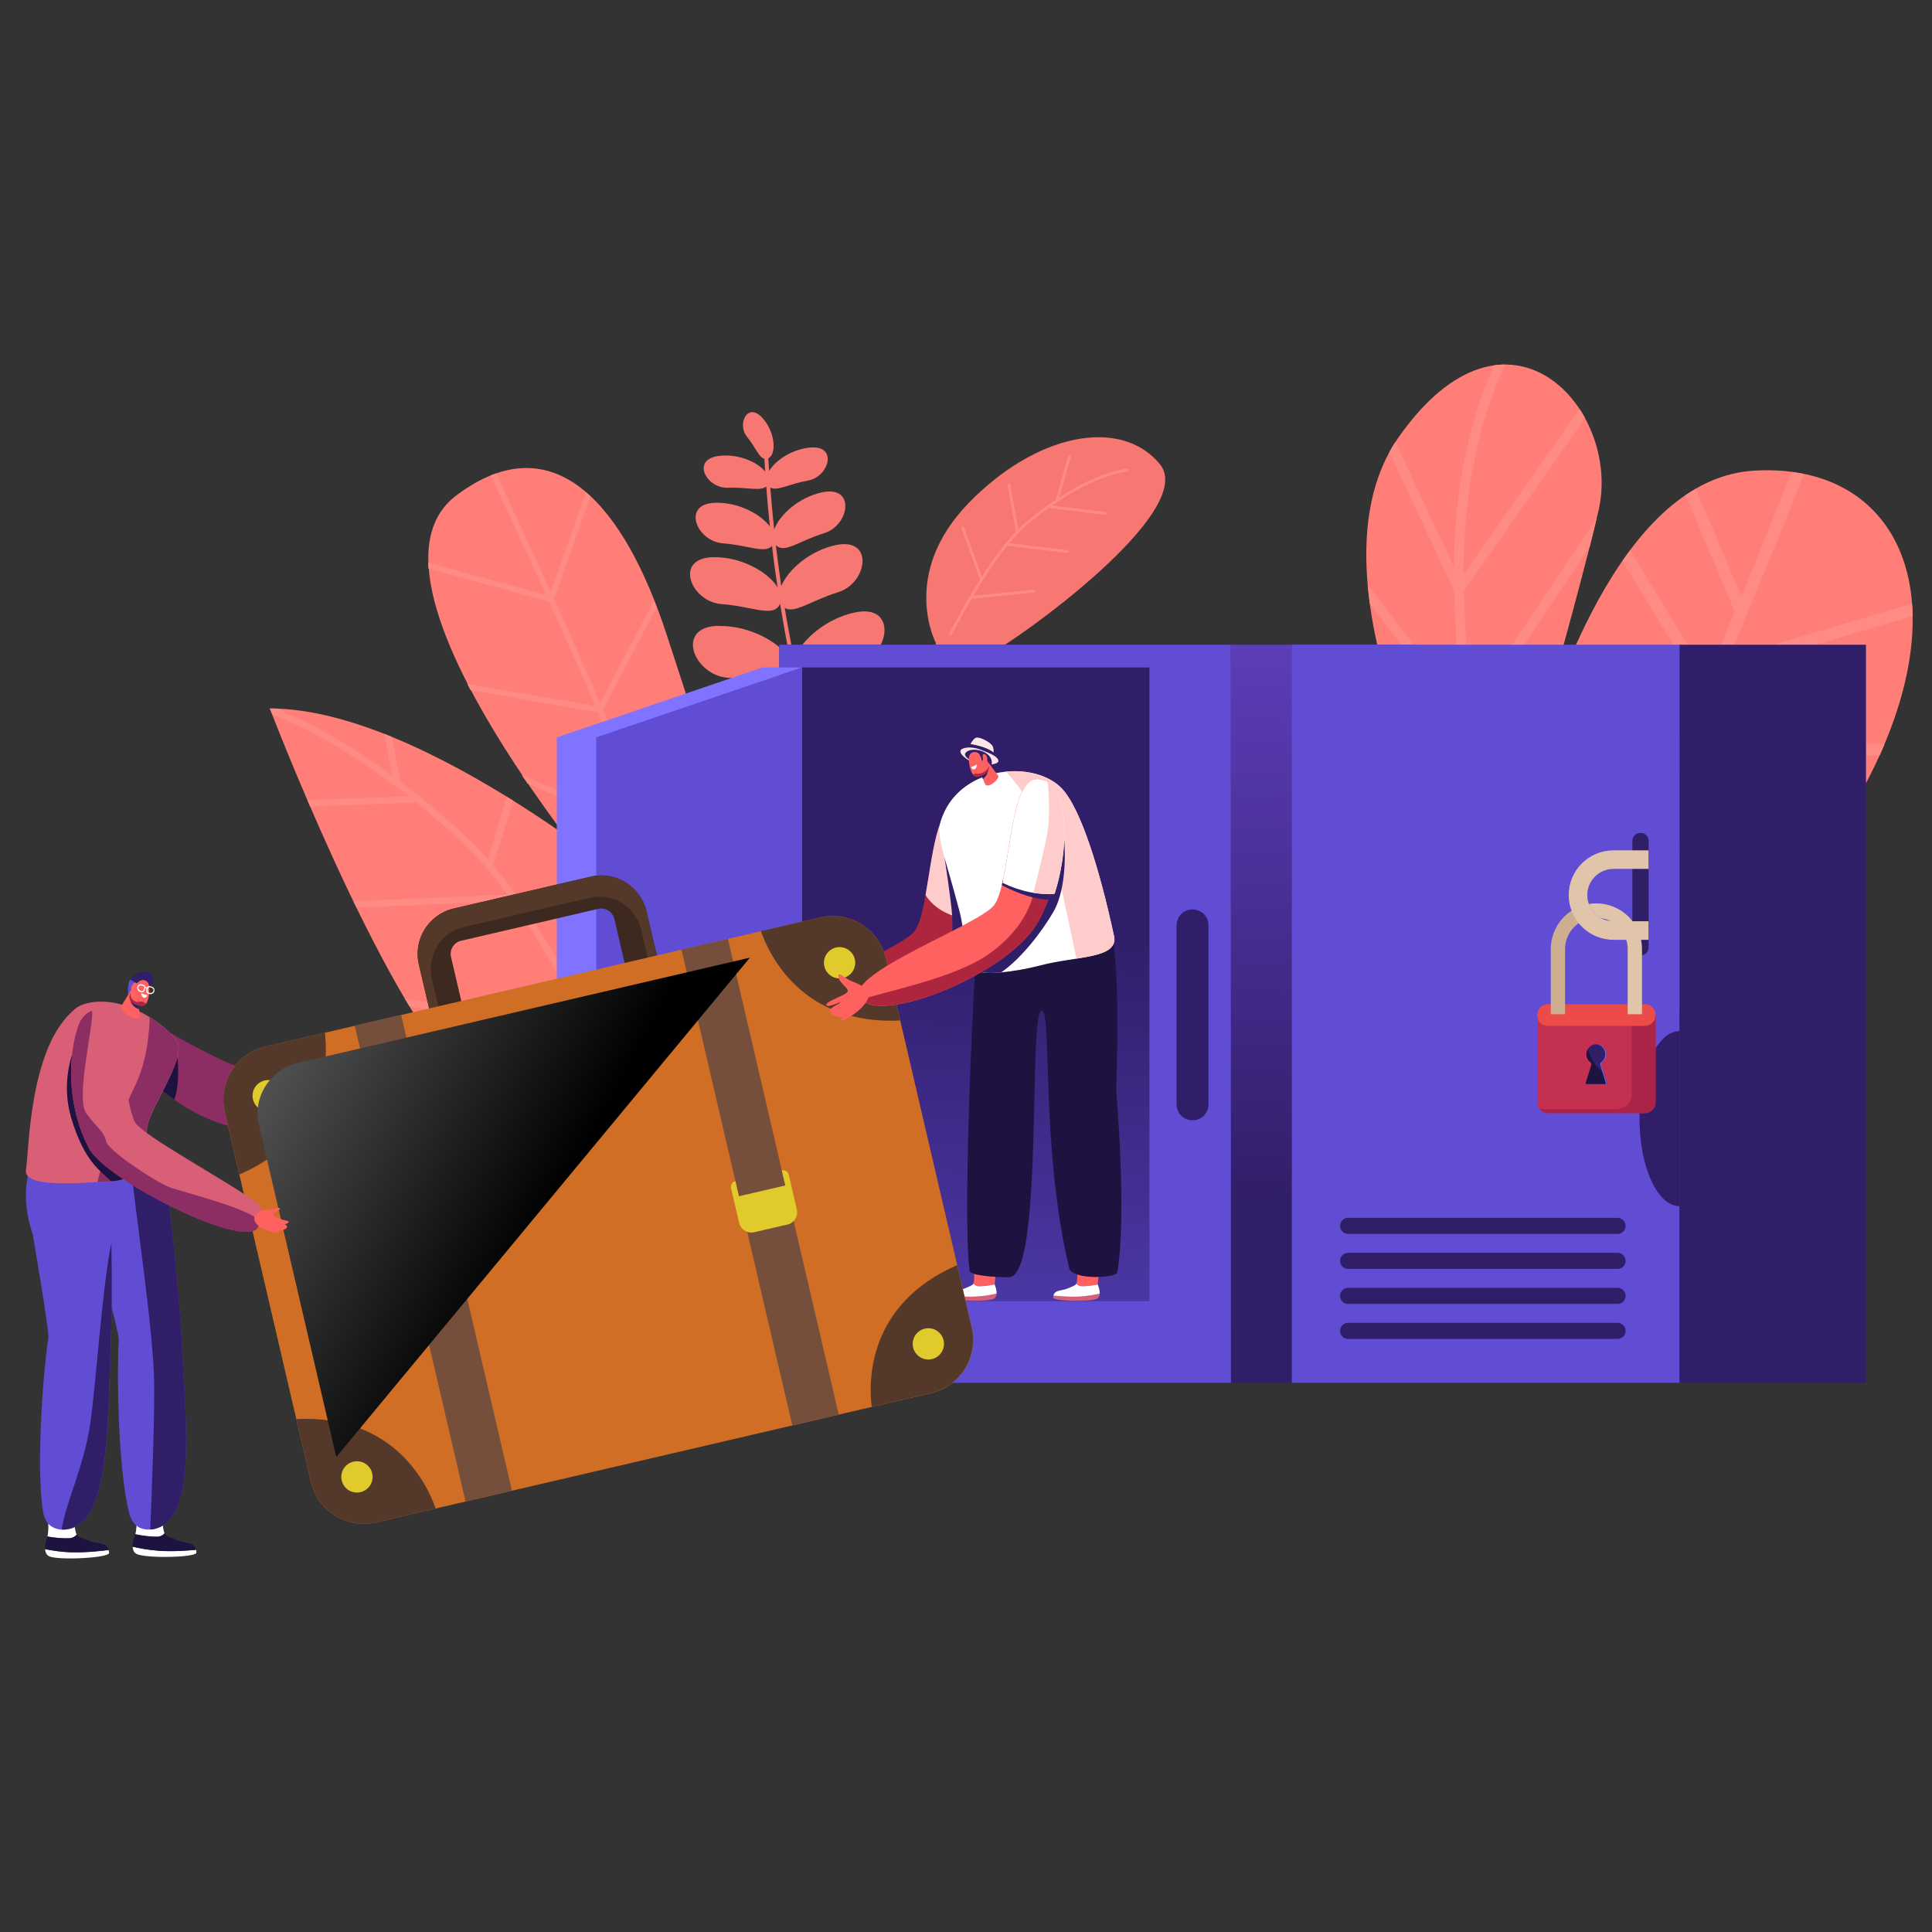 <svg width="200" height="200" viewBox="0 0 200 200" fill="none" xmlns="http://www.w3.org/2000/svg">
<rect x="0" y="0" width="200" height="200" fill="#333333" stroke="none"/>
<path d="M96.899 66.605C96.899 66.605 93.092 59.495 100.257 52.092C107.203 44.918 115.951 43.115 120.051 48.02C124.15 52.916 104.934 66.496 102.737 67.511C100.541 68.527 97.604 67.2 97.604 67.2C97.604 67.2 94.465 77.275 94.254 79.27C94.053 81.265 92.772 81.64 92.754 80.204C92.735 78.758 96.89 66.596 96.89 66.596L96.899 66.605Z" fill="#F77872"/>
<path d="M116.784 48.66C116.784 48.587 116.711 48.523 116.638 48.532C116.592 48.532 115.594 48.605 113.828 49.301C112.803 49.703 111.376 50.381 109.655 51.497C109.957 50.445 110.808 47.452 110.854 47.279C110.872 47.205 110.827 47.123 110.754 47.105C110.68 47.086 110.598 47.132 110.58 47.205C110.534 47.398 109.427 51.259 109.299 51.726C109.024 51.909 108.74 52.101 108.448 52.312C108.448 52.312 108.429 52.321 108.42 52.33C107.77 52.787 107.093 53.309 106.389 53.885C106.059 54.151 105.73 54.453 105.409 54.782L104.577 50.161C104.558 50.088 104.485 50.033 104.412 50.051C104.339 50.069 104.284 50.143 104.302 50.216L105.171 55.029C103.909 56.356 102.692 58.04 101.639 59.696L99.791 54.581C99.763 54.508 99.681 54.471 99.608 54.498C99.534 54.526 99.498 54.608 99.525 54.682L101.447 59.998C100.212 61.956 99.196 63.842 98.574 65.004C98.464 65.214 98.363 65.406 98.272 65.562C98.235 65.626 98.263 65.718 98.327 65.754C98.336 65.754 98.345 65.763 98.363 65.763C98.427 65.782 98.491 65.754 98.519 65.69C98.601 65.534 98.702 65.342 98.821 65.132C99.242 64.345 99.846 63.219 100.578 61.975L107.011 61.334C107.084 61.334 107.148 61.261 107.139 61.179C107.139 61.105 107.066 61.041 106.983 61.051L100.752 61.673C101.054 61.16 101.374 60.63 101.712 60.099C101.712 60.099 101.722 60.081 101.731 60.081C102.509 58.854 103.369 57.61 104.266 56.493L110.497 57.235C110.571 57.244 110.644 57.189 110.653 57.116C110.662 57.042 110.607 56.969 110.534 56.96L104.476 56.237C104.787 55.862 105.098 55.514 105.419 55.176C105.803 54.782 106.187 54.416 106.572 54.105C107.267 53.538 107.926 53.034 108.557 52.577L114.386 53.282C114.46 53.291 114.533 53.236 114.542 53.163C114.551 53.089 114.496 53.016 114.423 53.007L108.896 52.339C111.001 50.875 112.721 50.042 113.911 49.566C115.649 48.88 116.647 48.807 116.656 48.807C116.729 48.807 116.793 48.733 116.784 48.66Z" fill="#FF8B85"/>
<path d="M74.379 64.803C77.627 64.729 80.739 66.514 81.818 68.28C81.397 66.267 81.05 64.327 80.757 62.506C80.739 62.542 80.72 62.579 80.702 62.615C79.979 63.933 77.883 62.771 74.699 62.533C71.514 62.304 69.712 57.775 73.802 57.683C76.721 57.619 79.503 59.202 80.492 60.794C80.418 60.319 80.354 59.861 80.29 59.413C80.153 58.415 80.025 57.445 79.915 56.512C79.183 57.335 77.426 56.439 74.845 56.246C72.082 56.045 70.517 52.119 74.068 52.046C76.438 51.991 78.707 53.199 79.695 54.489C79.54 52.961 79.412 51.57 79.32 50.353C78.734 50.893 77.307 50.408 75.358 50.491C73.143 50.582 71.533 47.599 74.351 47.205C76.355 46.931 78.396 47.8 79.21 48.816C79.183 48.331 79.156 47.892 79.128 47.498C78.57 47.361 78.222 46.318 77.325 45.211C76.291 43.929 77.353 41.66 78.826 43.161C80.244 44.606 80.446 47.013 79.531 47.443C79.549 47.837 79.576 48.276 79.613 48.761C80.281 47.645 82.001 46.483 83.914 46.327C86.751 46.098 85.826 49.356 83.639 49.749C81.718 50.088 80.427 50.875 79.741 50.472C79.842 51.744 79.97 53.208 80.144 54.819C80.684 53.3 82.706 51.461 85.14 50.957C88.59 50.253 87.94 54.389 85.314 55.194C82.715 55.99 81.178 57.354 80.318 56.429C80.427 57.363 80.555 58.342 80.693 59.349C80.748 59.77 80.812 60.209 80.876 60.657C81.608 58.955 83.859 56.979 86.558 56.42C90.53 55.606 89.789 60.383 86.76 61.307C83.978 62.158 82.258 63.567 81.233 62.927C81.507 64.583 81.828 66.34 82.203 68.161C82.981 66.258 85.506 64.016 88.535 63.393C92.946 62.487 92.113 67.786 88.755 68.82C85.79 69.726 83.905 71.208 82.752 70.687C83.941 75.829 85.588 81.274 87.84 86.124C87.885 86.225 87.84 86.344 87.739 86.389C87.638 86.435 87.519 86.389 87.474 86.289C85.122 81.247 83.438 75.573 82.23 70.247C82.184 70.183 82.148 70.119 82.111 70.046C82.084 70.11 82.056 70.183 82.02 70.247C81.214 71.702 78.89 70.421 75.358 70.165C71.826 69.909 69.822 64.885 74.36 64.784L74.379 64.803Z" fill="#F77872"/>
<path d="M69.895 100.454C69.895 100.454 34.014 61.16 47.283 51.25C57.459 43.655 64.697 52.522 68.989 65.626C73.281 78.73 81.516 103.895 78.442 104.124C75.367 104.353 69.895 100.454 69.895 100.454Z" fill="#FF7E78"/>
<path d="M73.656 95.742L75.999 88.018C75.907 87.68 75.806 87.35 75.706 87.012L73.253 95.092C71.624 92.374 69.886 89.354 68.284 86.371L72.137 75.381C72.036 75.079 71.945 74.777 71.844 74.475L67.909 85.676C66.381 82.784 65.017 79.965 64.075 77.531C63.608 76.323 63.041 74.951 62.419 73.477L67.982 62.853C67.891 62.615 67.799 62.377 67.708 62.149L62.126 72.8C60.717 69.478 59.023 65.681 57.358 62.011L61.119 51.378C60.964 51.232 60.817 51.094 60.662 50.966L57.02 61.261C54.832 56.457 52.709 51.918 51.337 49.008C51.163 49.072 50.98 49.136 50.797 49.209C52.179 52.138 54.329 56.731 56.535 61.59L44.318 58.25C44.318 58.452 44.336 58.653 44.355 58.854L56.846 62.268C58.52 65.965 60.222 69.771 61.632 73.102L48.381 70.805C48.491 71.016 48.601 71.226 48.711 71.446L61.897 73.734C62.51 75.198 63.068 76.552 63.535 77.76C64.478 80.176 65.823 82.976 67.333 85.84L54.018 80.24C54.21 80.533 54.402 80.816 54.604 81.109L67.754 86.646C69.318 89.574 71.039 92.548 72.64 95.229L61.732 90.791C61.979 91.102 62.217 91.404 62.455 91.706L73.134 96.053C75.321 99.686 77.243 102.687 78.204 104.17C78.277 104.17 78.35 104.17 78.423 104.17C78.561 104.16 78.671 104.096 78.762 103.996C77.838 102.568 75.879 99.512 73.638 95.787L73.656 95.742Z" fill="#FF8B85"/>
<path d="M67.68 93.463C67.68 93.463 44.272 73.322 27.929 73.34C27.929 73.34 39.239 102.907 47.704 111.445C56.168 119.982 63.855 122.801 71.615 113.632C79.375 104.453 70.728 95.943 67.68 93.472V93.463Z" fill="#FF7E78"/>
<path d="M30.308 74.85C29.53 74.484 28.817 74.173 28.158 73.917C28.011 73.542 27.938 73.34 27.938 73.34C28.158 73.34 28.377 73.34 28.588 73.35C29.201 73.597 29.869 73.889 30.592 74.228C33.09 75.399 36.531 77.293 40.603 80.277C40.42 79.307 40.1 77.66 39.779 75.967C40.045 76.067 40.31 76.177 40.566 76.287C40.978 78.437 41.362 80.423 41.454 80.908C42.104 81.402 42.781 81.924 43.458 82.473C43.476 82.482 43.495 82.5 43.513 82.519C45.032 83.745 46.624 85.108 48.271 86.637C49.04 87.341 49.79 88.128 50.523 88.97L52.481 82.491C52.691 82.619 52.902 82.748 53.103 82.876L51.072 89.602C53.936 93.006 56.58 97.27 58.841 101.424L64.258 90.7C64.45 90.855 64.642 91.002 64.825 91.139L59.252 102.175C61.888 107.089 65.301 114.757 66.591 117.658C66.628 117.74 66.665 117.814 66.701 117.896C66.491 118.015 66.28 118.125 66.07 118.225C66.024 118.125 65.978 118.024 65.933 117.923C65.063 115.956 62.483 110.191 60.955 107.061L42.387 104.17C42.232 103.923 42.085 103.666 41.93 103.41L60.579 106.311C59.948 105.03 59.271 103.712 58.548 102.367C58.539 102.349 58.53 102.33 58.52 102.312C56.873 99.237 55.007 96.099 53.002 93.262L36.906 93.957C36.796 93.738 36.696 93.518 36.586 93.298L52.527 92.603C51.831 91.651 51.127 90.745 50.404 89.894C49.543 88.879 48.656 87.936 47.759 87.103C46.148 85.612 44.602 84.276 43.119 83.077L32.111 83.48C32.01 83.26 31.919 83.031 31.827 82.821L42.314 82.436C37.354 78.538 33.2 76.195 30.308 74.841V74.85Z" fill="#FF8B85"/>
<path d="M154.211 94.415C154.211 94.415 133.512 61.252 144.813 45.22C156.114 29.178 167.892 42.364 165.485 52.833C163.078 63.293 154.348 93.298 154.211 94.424V94.415Z" fill="#FF7E78"/>
<path d="M164.579 56.53C164.844 55.487 165.082 54.526 165.284 53.666L152.216 73.194C151.914 69.231 151.667 65.123 151.539 61.16L164.085 43.28C163.911 42.959 163.719 42.639 163.518 42.337L151.512 59.458C151.466 51.543 152.93 45.485 154.22 41.715C154.769 40.104 155.337 38.768 155.822 37.734C155.446 37.734 155.062 37.762 154.669 37.816C154.229 38.786 153.754 39.967 153.278 41.349C151.997 45.073 150.551 50.985 150.505 58.69L144.447 45.76C144.227 46.098 144.017 46.446 143.825 46.803L150.532 61.133C150.651 65.05 150.898 69.112 151.2 73.038L141.583 60.538C141.638 61.179 141.711 61.819 141.803 62.469L151.347 74.878C151.548 77.348 151.768 79.737 151.997 81.988L145.326 75.948C145.582 76.653 145.847 77.339 146.113 78.025L152.143 83.489C152.518 87.094 152.884 90.269 153.177 92.676C153.818 93.793 154.211 94.424 154.211 94.424C154.211 94.351 154.266 94.159 154.339 93.866C154.019 91.349 153.58 87.671 153.14 83.361L160.47 71.867C160.772 70.76 161.083 69.662 161.385 68.564L152.985 81.741C152.765 79.545 152.555 77.22 152.353 74.823L164.588 56.539L164.579 56.53Z" fill="#FF8B85"/>
<path d="M150.386 121.932C150.386 121.932 156.7 50.234 181.563 48.724C206.426 47.224 208.247 86.435 150.386 121.932Z" fill="#FF7E78"/>
<path d="M178.946 68.106C182.561 59.586 185.37 52.504 186.724 49.063C186.312 48.98 185.901 48.916 185.471 48.862C184.437 51.488 182.606 56.072 180.255 61.728L175.551 50.6C175.194 50.811 174.837 51.03 174.49 51.268L179.587 63.329C178.69 65.47 177.738 67.731 176.722 70.092L168.752 56.969C168.487 57.326 168.221 57.683 167.965 58.058L176.118 71.483C173.52 77.504 170.591 84.038 167.562 90.397L161.157 71.547C160.928 72.151 160.699 72.764 160.47 73.377L166.794 91.99C161.257 103.465 155.437 114.144 150.587 119.9C150.45 121.209 150.386 121.941 150.386 121.941C150.423 121.913 150.468 121.895 150.505 121.867C156.38 115.562 163.728 101.653 170.335 87.497L186.541 91.221C186.825 90.864 187.099 90.498 187.365 90.141L170.866 86.353C172.238 83.397 173.565 80.441 174.846 77.55L194.557 78.245C194.74 77.833 194.923 77.431 195.088 77.028L175.386 76.333C176.402 74.026 177.381 71.766 178.315 69.588L197.998 63.778C197.998 63.347 197.971 62.926 197.934 62.506L178.937 68.115L178.946 68.106Z" fill="#FF8B85"/>
<path d="M127.417 66.742H80.674V143.143H127.417V66.742Z" fill="url(#paint0_linear_18_20534)"/>
<path d="M146.726 66.742H127.408V143.143H146.726V66.742Z" fill="url(#paint1_linear_18_20534)"/>
<path d="M80.674 66.742V143.143H127.417V66.742H80.674ZM118.989 134.697H83.026V69.094H118.989V134.697Z" fill="#614CD4"/>
<path d="M193.166 66.742H173.849V143.143H193.166V66.742Z" fill="url(#paint2_linear_18_20534)"/>
<path d="M133.731 66.742V143.143H173.849V66.742H133.731Z" fill="#614CD4"/>
<path d="M169.722 115.8C169.722 120.806 171.57 124.86 173.858 124.86V106.741C171.57 106.741 169.722 110.795 169.722 115.8Z" fill="#311E69"/>
<path d="M159.134 105.085V114.108C159.134 114.721 159.638 115.233 160.26 115.233H170.262C170.875 115.233 171.387 114.73 171.387 114.108V105.085H159.143H159.134Z" fill="#C43050"/>
<path d="M168.917 105.085V113.266C168.917 114.117 168.221 114.812 167.37 114.812H159.391C159.601 115.068 159.912 115.224 160.26 115.224H170.262C170.875 115.224 171.387 114.721 171.387 114.098V105.076H168.926L168.917 105.085Z" fill="#AA2447"/>
<path d="M170.289 103.959H160.223C159.622 103.959 159.134 104.447 159.134 105.048V105.112C159.134 105.714 159.622 106.201 160.223 106.201H170.289C170.891 106.201 171.378 105.714 171.378 105.112V105.048C171.378 104.447 170.891 103.959 170.289 103.959Z" fill="#ED4A4A"/>
<path d="M165.814 110.401L165.778 110.292C165.741 110.164 165.778 110.017 165.888 109.935C166.126 109.743 166.281 109.459 166.281 109.13C166.281 108.562 165.833 108.105 165.265 108.095C164.689 108.095 164.222 108.553 164.222 109.13C164.222 109.459 164.378 109.752 164.616 109.935C164.725 110.017 164.762 110.164 164.725 110.292L164.689 110.401L164.158 112.131C164.158 112.131 164.176 112.213 164.222 112.213H166.29C166.29 112.213 166.363 112.168 166.354 112.131L165.824 110.401H165.814Z" fill="#311E69"/>
<path d="M164.332 108.663C164.259 108.8 164.222 108.956 164.222 109.12C164.222 109.45 164.378 109.743 164.616 109.926C164.725 110.008 164.762 110.154 164.725 110.282L164.689 110.392L164.158 112.122C164.158 112.122 164.176 112.204 164.222 112.204H166.29C166.29 112.204 166.363 112.158 166.354 112.122L166.016 111.014C165.924 110.96 165.824 110.896 165.723 110.822C165.119 110.401 164.606 109.294 164.341 108.663H164.332Z" fill="#1E1240"/>
<path d="M166.354 112.131L165.824 110.401L165.787 110.292C165.75 110.164 165.787 110.017 165.897 109.935C166.135 109.743 166.29 109.459 166.29 109.13C166.29 108.562 165.842 108.105 165.275 108.095C165.247 108.095 165.22 108.095 165.201 108.095C165.741 108.123 166.171 108.58 166.171 109.13C166.171 109.459 166.016 109.743 165.778 109.935C165.668 110.017 165.622 110.164 165.668 110.292L165.705 110.401L166.235 112.131C166.235 112.131 166.217 112.213 166.171 112.213H166.29C166.29 112.213 166.364 112.168 166.354 112.131Z" fill="#745FE8"/>
<path d="M164.616 93.893C164.561 93.783 164.524 93.674 164.488 93.582C162.246 93.948 160.534 95.897 160.534 98.24V104.993H162.017V98.24C162.017 96.455 163.472 95 165.256 95C165.43 95 165.595 95.01 165.76 95.037C165.211 94.735 164.817 94.314 164.616 93.884V93.893Z" fill="#CEAE91"/>
<path d="M78.936 70.485L83.026 69.094H78.936L57.642 76.333V141.935H61.723V140.544L78.936 134.697V70.485Z" fill="#8073FF"/>
<path d="M61.723 76.333V141.935L83.026 134.697V69.094L61.723 76.333Z" fill="#614CD4"/>
<path d="M64.331 138.092C64.075 138.092 63.837 137.927 63.745 137.671C63.636 137.351 63.809 136.994 64.13 136.884L79.75 131.577C80.071 131.467 80.427 131.641 80.537 131.961C80.647 132.281 80.473 132.638 80.153 132.748L64.532 138.055C64.468 138.074 64.395 138.092 64.331 138.092Z" fill="#311E69"/>
<path d="M64.331 134.02C64.075 134.02 63.837 133.855 63.745 133.599C63.636 133.279 63.809 132.922 64.13 132.812L79.75 127.504C80.071 127.395 80.427 127.568 80.537 127.889C80.647 128.209 80.473 128.566 80.153 128.676L64.532 133.983C64.468 134.002 64.395 134.02 64.331 134.02Z" fill="#311E69"/>
<path d="M64.331 129.957C64.075 129.957 63.837 129.792 63.745 129.536C63.636 129.216 63.809 128.859 64.13 128.749L79.75 123.442C80.071 123.332 80.427 123.506 80.537 123.826C80.647 124.146 80.473 124.503 80.153 124.613L64.532 129.92C64.468 129.939 64.395 129.957 64.331 129.957Z" fill="#311E69"/>
<path d="M64.331 125.894C64.075 125.894 63.837 125.729 63.745 125.473C63.636 125.153 63.809 124.796 64.13 124.686L79.75 119.378C80.071 119.269 80.427 119.442 80.537 119.763C80.647 120.083 80.473 120.44 80.153 120.55L64.532 125.857C64.468 125.876 64.395 125.894 64.331 125.894Z" fill="#311E69"/>
<path d="M169.85 86.225H169.795C169.345 86.225 168.981 86.589 168.981 87.039V98.084C168.981 98.534 169.345 98.899 169.795 98.899H169.85C170.3 98.899 170.664 98.534 170.664 98.084V87.039C170.664 86.589 170.3 86.225 169.85 86.225Z" fill="#311E69"/>
<path d="M170.655 97.288H167.022C164.469 97.288 162.392 95.211 162.392 92.658C162.392 90.105 164.469 88.028 167.022 88.028H170.655V89.949H167.022C165.531 89.949 164.314 91.166 164.314 92.658C164.314 94.149 165.531 95.367 167.022 95.367H170.655V97.288Z" fill="#E0C5AA"/>
<path d="M167.452 138.604H139.551C139.094 138.604 138.719 138.229 138.719 137.772C138.719 137.314 139.094 136.939 139.551 136.939H167.452C167.91 136.939 168.285 137.314 168.285 137.772C168.285 138.229 167.91 138.604 167.452 138.604Z" fill="#311E69"/>
<path d="M167.452 134.981H139.551C139.094 134.981 138.719 134.605 138.719 134.148C138.719 133.69 139.094 133.315 139.551 133.315H167.452C167.91 133.315 168.285 133.69 168.285 134.148C168.285 134.605 167.91 134.981 167.452 134.981Z" fill="#311E69"/>
<path d="M167.452 131.357H139.551C139.094 131.357 138.719 130.982 138.719 130.524C138.719 130.067 139.094 129.692 139.551 129.692H167.452C167.91 129.692 168.285 130.067 168.285 130.524C168.285 130.982 167.91 131.357 167.452 131.357Z" fill="#311E69"/>
<path d="M167.452 127.733H139.551C139.094 127.733 138.719 127.358 138.719 126.9C138.719 126.443 139.094 126.068 139.551 126.068H167.452C167.91 126.068 168.285 126.443 168.285 126.9C168.285 127.358 167.91 127.733 167.452 127.733Z" fill="#311E69"/>
<path d="M165.256 93.518C164.991 93.518 164.735 93.536 164.488 93.582C164.524 93.674 164.561 93.783 164.616 93.893C164.817 94.323 165.211 94.744 165.76 95.046C167.306 95.284 168.496 96.629 168.496 98.24V104.993H169.978V98.24C169.978 95.641 167.864 93.518 165.256 93.518Z" fill="#E0C5AA"/>
<path d="M123.455 94.14H123.446C122.536 94.14 121.799 94.878 121.799 95.787V114.327C121.799 115.237 122.536 115.974 123.446 115.974H123.455C124.365 115.974 125.102 115.237 125.102 114.327V95.787C125.102 94.878 124.365 94.14 123.455 94.14Z" fill="#311E69"/>
<path d="M17.478 106.833C17.478 106.833 24.488 111.005 26.922 111.005C30.729 111.005 37.107 105.396 40.383 106.549C43.659 107.702 33.483 118.335 25.138 116.899C19.116 115.855 15.163 111.353 15.163 111.353L17.478 106.833Z" fill="#8C2D63"/>
<path d="M18.366 109.431C18.366 109.431 18.686 112.268 18.027 113.824C17.14 113.192 16.444 112.598 15.959 112.14L18.366 109.431Z" fill="#1E1240"/>
<path d="M99.086 83.351C96.085 83.351 96.396 94.397 94.62 96.465C92.845 98.533 79.595 103.383 80.729 105.844C82.166 108.956 94.84 104.133 98.693 98.944C101.639 94.973 103.515 83.351 99.086 83.351Z" fill="#AD263D"/>
<path d="M99.086 83.351C97 83.351 96.515 88.705 95.81 92.658C96.442 93.646 97.768 94.9 100.505 95.193C102.17 90.215 102.49 83.351 99.086 83.351Z" fill="#FFCCCC"/>
<path d="M98.702 98.944C99.461 97.919 100.148 96.391 100.678 94.689C100.257 93.582 99.873 92.548 99.699 91.981C99.178 90.297 97.768 88.705 97.768 88.705C97.768 88.705 98.501 93.472 98.574 94.909C98.61 95.659 98.574 97.553 98.528 99.182C98.592 99.1 98.656 99.027 98.711 98.944H98.702Z" fill="#311E69"/>
<path d="M111.422 130.899C111.422 130.899 111.641 132.455 111.422 132.876C111.531 133.004 111.714 133.132 112.026 133.141C112.382 133.151 113.05 133.086 113.636 132.958C113.691 132.3 113.819 131.247 113.801 130.899H111.431H111.422Z" fill="#FF6161"/>
<path d="M111.897 134.203C110.836 134.267 109.637 134.175 109.052 134.111C109.033 134.175 109.024 134.239 109.024 134.322C109.015 134.706 112.895 134.789 113.563 134.441C113.737 134.349 113.828 134.148 113.837 133.901C113.334 134.02 112.648 134.148 111.897 134.194V134.203Z" fill="#D95F76"/>
<path d="M111.897 134.203C112.639 134.157 113.334 134.029 113.837 133.91C113.847 133.681 113.801 133.407 113.7 133.16C113.682 133.105 113.654 133.041 113.645 132.967C113.069 133.086 112.392 133.16 112.035 133.151C111.724 133.151 111.541 133.013 111.431 132.885C111.431 132.894 111.422 132.903 111.412 132.913C111.303 133.077 110.992 133.196 110.571 133.361C109.957 133.654 109.198 133.48 109.052 134.121C109.646 134.185 110.836 134.276 111.897 134.212V134.203Z" fill="white"/>
<path d="M100.752 130.899C100.752 130.899 100.971 132.455 100.752 132.876C100.861 133.004 101.044 133.132 101.356 133.141C101.712 133.151 102.38 133.086 102.966 132.958C103.021 132.3 103.149 131.247 103.131 130.899H100.761H100.752Z" fill="#FF6161"/>
<path d="M101.227 134.203C100.166 134.267 98.967 134.175 98.382 134.111C98.363 134.175 98.354 134.239 98.354 134.322C98.345 134.706 102.225 134.789 102.893 134.441C103.067 134.349 103.158 134.148 103.167 133.901C102.664 134.02 101.978 134.148 101.227 134.194V134.203Z" fill="#D95F76"/>
<path d="M101.227 134.203C101.969 134.157 102.664 134.029 103.167 133.91C103.177 133.681 103.131 133.407 103.03 133.16C103.012 133.105 102.984 133.041 102.975 132.967C102.399 133.086 101.722 133.16 101.365 133.151C101.054 133.151 100.871 133.013 100.761 132.885C100.761 132.894 100.752 132.903 100.742 132.913C100.633 133.077 100.322 133.196 99.901 133.361C99.287 133.654 98.528 133.48 98.382 134.121C98.976 134.185 100.166 134.276 101.227 134.212V134.203Z" fill="white"/>
<path d="M101.337 95.092C105.043 95.742 112.172 95.687 114.734 95.421C116.153 98.597 115.539 112.735 115.539 112.735C115.539 112.735 116.674 125.628 115.668 131.705C115.567 132.327 110.992 132.519 110.69 131.293C107.715 118.939 108.923 104.545 107.834 104.609C106.416 104.691 108.045 132.235 104.449 132.217C102.774 132.217 100.441 132.034 100.376 131.558C99.544 125.436 100.99 96.922 101.328 95.092H101.337Z" fill="#1E1240"/>
<path d="M110.058 81.777C107.322 78.648 99.653 79.133 97.558 84.504C96.753 86.572 97.585 87.643 99.388 94.57C99.626 95.476 100.166 99.841 101.2 100.509C101.859 100.939 104.842 100.683 107.798 99.914C111.467 98.954 115.823 99.265 115.311 96.876C113.783 89.766 111.87 83.864 110.049 81.777H110.058Z" fill="white"/>
<path d="M66.994 102.166C66.07 102.376 65.155 101.809 64.944 100.884L63.599 95.129C63.425 94.378 62.675 93.912 61.924 94.085L47.731 97.389C46.981 97.563 46.514 98.313 46.688 99.063L48.033 104.819C48.244 105.744 47.676 106.659 46.752 106.869C45.828 107.08 44.913 106.512 44.702 105.588L43.357 99.832C42.753 97.242 44.373 94.653 46.953 94.049L61.147 90.745C63.736 90.141 66.326 91.761 66.93 94.342L68.275 100.098C68.486 101.022 67.918 101.937 66.994 102.147V102.166Z" fill="#3D291F"/>
<path d="M61.147 90.754L46.953 94.058C44.364 94.662 42.753 97.252 43.357 99.841L44.702 105.597C44.858 106.274 45.398 106.759 46.038 106.887C45.993 106.796 45.965 106.695 45.938 106.585L44.702 101.287C44.153 98.908 45.636 96.529 48.006 95.97L61.055 92.932C63.434 92.383 65.814 93.866 66.372 96.245L67.607 101.543C67.635 101.644 67.644 101.754 67.644 101.854C68.165 101.461 68.431 100.784 68.275 100.107L66.93 94.351C66.326 91.761 63.736 90.15 61.147 90.754Z" fill="#54392A"/>
<path d="M84.921 94.965L27.48 108.342C24.448 109.048 22.563 112.078 23.269 115.111L32.182 153.38C32.888 156.412 35.918 158.298 38.95 157.592L96.391 144.214C99.423 143.508 101.308 140.478 100.602 137.446L91.689 99.176C90.983 96.144 87.953 94.258 84.921 94.965Z" fill="#CF6E24"/>
<path d="M33.63 106.906L27.48 108.342C24.461 109.047 22.566 112.085 23.271 115.105L24.781 121.584C34.124 117.521 33.95 109.468 33.63 106.906Z" fill="#54392A"/>
<path d="M78.771 96.391L84.921 94.955C87.94 94.25 90.978 96.144 91.683 99.164L93.193 105.643C83.017 106.128 79.613 98.816 78.771 96.391Z" fill="#54392A"/>
<path d="M45.096 156.156L38.947 157.592C35.927 158.297 32.889 156.403 32.184 153.383L30.674 146.904C40.85 146.419 44.254 153.731 45.096 156.156Z" fill="#54392A"/>
<path d="M90.237 145.642L96.387 144.205C99.406 143.5 101.301 140.462 100.596 137.442L99.086 130.964C89.743 135.026 89.917 143.079 90.237 145.642Z" fill="#54392A"/>
<path d="M27.764 115.05C28.659 115.05 29.384 114.325 29.384 113.43C29.384 112.536 28.659 111.811 27.764 111.811C26.869 111.811 26.144 112.536 26.144 113.43C26.144 114.325 26.869 115.05 27.764 115.05Z" fill="#E0CA2C"/>
<path d="M87.957 100.902C88.641 100.326 88.728 99.304 88.151 98.62C87.574 97.936 86.552 97.85 85.869 98.426C85.185 99.003 85.098 100.025 85.675 100.709C86.252 101.392 87.274 101.479 87.957 100.902Z" fill="#E0CA2C"/>
<path d="M36.952 154.509C37.846 154.509 38.571 153.784 38.571 152.889C38.571 151.994 37.846 151.269 36.952 151.269C36.057 151.269 35.332 151.994 35.332 152.889C35.332 153.784 36.057 154.509 36.952 154.509Z" fill="#E0CA2C"/>
<path d="M96.103 140.737C96.998 140.737 97.723 140.011 97.723 139.117C97.723 138.222 96.998 137.497 96.103 137.497C95.208 137.497 94.483 138.222 94.483 139.117C94.483 140.011 95.208 140.737 96.103 140.737Z" fill="#E0CA2C"/>
<path d="M41.528 105.065L36.724 106.184L48.194 155.433L52.997 154.315L41.528 105.065Z" fill="#754F3C"/>
<path d="M47.667 134.642L44.254 135.438C43.549 135.603 42.836 135.164 42.671 134.459L41.838 130.872C41.765 130.552 41.966 130.222 42.286 130.149L42.653 131.714L47.457 130.598L47.091 129.033C47.411 128.96 47.74 129.161 47.814 129.481L48.646 133.068C48.811 133.773 48.372 134.487 47.667 134.651V134.642Z" fill="#E0CA2C"/>
<path d="M75.352 97.185L70.549 98.304L82.019 147.553L86.822 146.435L75.352 97.185Z" fill="#754F3C"/>
<path d="M81.507 126.763L78.094 127.559C77.389 127.724 76.676 127.285 76.511 126.58L75.678 122.993C75.605 122.673 75.806 122.343 76.127 122.27L76.493 123.835L81.297 122.719L80.931 121.154C81.251 121.08 81.581 121.282 81.654 121.602L82.486 125.189C82.651 125.894 82.212 126.608 81.507 126.772V126.763Z" fill="#E0CA2C"/>
<path style="mix-blend-mode:color-dodge" d="M26.794 116.395L34.81 150.83L77.627 99.137L30.903 110.017C27.975 110.703 26.135 113.558 26.794 116.395Z" fill="url(#paint3_linear_18_20534)"/>
<path d="M102.856 77.916C102.875 77.705 102.856 77.458 102.765 77.257C102.582 76.863 101.548 76.323 101.118 76.351C100.871 76.369 100.623 76.726 100.459 77.037C100.935 77.11 102.197 77.358 102.856 77.916Z" fill="#FFE6E6"/>
<path d="M100.459 77.046C100.331 77.275 100.248 77.477 100.248 77.477C100.742 77.907 102.628 78.474 102.737 78.364C102.792 78.309 102.847 78.135 102.856 77.916C102.188 77.358 100.935 77.12 100.459 77.037V77.046Z" fill="#311E69"/>
<path d="M99.635 77.513C100.084 77.303 100.834 77.348 101.511 77.605C102.545 77.998 103.259 78.309 103.35 78.721C103.442 79.133 102.271 79.243 101.365 79.133C100.523 79.023 98.83 77.897 99.626 77.513H99.635Z" fill="#FFE6E6"/>
<path d="M99.919 77.998C100.285 77.339 101.996 77.559 102.509 78.392C102.902 79.041 102.518 79.426 102.326 79.426C101.52 79.426 99.663 78.456 99.919 77.998Z" fill="#311E69"/>
<path d="M102.124 78.675L103.35 80.323C103.442 80.588 102.591 81.485 102.06 81.283C101.905 81.228 101.401 79.572 101.401 79.572L102.124 78.684V78.675Z" fill="#FF6161"/>
<path d="M101.749 80.652C101.694 80.496 101.63 80.322 101.584 80.167L102.307 79.737C102.307 79.737 102.271 80.203 101.749 80.643V80.652Z" fill="#311E69"/>
<path d="M101.484 78.126L102.234 79.032C102.463 79.352 102.39 79.792 102.078 80.02C101.831 80.203 101.648 80.277 101.273 80.377C100.962 80.46 100.697 80.24 100.541 79.847C100.34 79.343 100.294 78.822 100.294 78.538C100.276 77.897 100.944 77.577 101.474 78.126H101.484Z" fill="#FF6161"/>
<path d="M101.108 79.142C101.108 79.142 100.889 79.297 100.523 79.398C100.523 79.398 100.605 79.627 100.77 79.654C100.935 79.682 101.127 79.453 101.108 79.151V79.142Z" fill="white"/>
<path d="M101.895 79.883C101.593 80.094 101.255 80.121 101.054 80.085C100.925 80.066 100.816 80.121 100.752 80.167C100.898 80.341 101.081 80.423 101.291 80.368C101.667 80.267 101.841 80.194 102.097 80.011C102.316 79.847 102.408 79.581 102.371 79.334C102.298 79.545 102.115 79.746 101.905 79.892L101.895 79.883Z" fill="#AD263D"/>
<path d="M101.328 77.971C101.328 77.971 101.593 78.41 101.603 78.602C101.612 78.831 101.795 78.758 101.831 78.639C101.868 78.529 101.685 78.154 101.685 78.154L101.319 77.971H101.328Z" fill="#311E69"/>
<path d="M101.749 78.575C101.749 78.501 101.749 78.428 101.731 78.355C101.703 78.218 101.703 78.007 101.923 78.071C102.243 78.163 102.326 78.904 101.996 79.014C101.749 79.096 101.74 78.748 101.74 78.565L101.749 78.575Z" fill="#FF6161"/>
<path d="M115.32 96.867C113.792 89.757 111.879 83.855 110.058 81.768C108.786 80.313 106.462 79.645 104.128 79.874C105.281 81.109 108.411 84.907 109.637 90.809L111.44 99.237C113.81 98.862 115.677 98.478 115.329 96.867H115.32Z" fill="#FFCCCC"/>
<path d="M7.641 156.156C7.641 156.156 7.614 158.297 7.943 158.864C7.797 159.047 7.55 159.23 7.129 159.249C6.644 159.276 5.72 159.212 4.914 159.066C5.106 158.215 4.933 156.714 4.951 156.238L7.641 156.156Z" fill="white"/>
<path d="M7.348 160.695C8.803 160.75 10.441 160.567 11.247 160.466C11.274 160.548 11.283 160.649 11.292 160.759C11.32 161.28 5.994 161.555 5.07 161.097C4.823 160.978 4.695 160.704 4.667 160.365C5.363 160.502 6.314 160.658 7.339 160.695H7.348Z" fill="white"/>
<path d="M7.349 160.695C6.324 160.658 5.372 160.512 4.677 160.365C4.649 160.045 4.713 159.679 4.841 159.322C4.869 159.249 4.896 159.157 4.915 159.057C5.711 159.203 6.644 159.267 7.129 159.24C7.55 159.212 7.797 159.038 7.943 158.855C7.943 158.864 7.962 158.883 7.962 158.892C8.117 159.111 8.547 159.258 9.133 159.468C9.984 159.853 11.018 159.578 11.247 160.447C10.442 160.557 8.804 160.731 7.349 160.676V160.695Z" fill="#1E1240"/>
<path d="M3.917 119.104C3.917 119.104 1.528 122.288 3.395 127.806C3.395 127.806 5.116 137.817 5.006 138.476C4.612 140.764 3.651 151.416 4.457 156.494C4.777 158.498 6.47 158.389 6.937 158.315C11.293 157.684 11.119 148.076 11.466 139.272C11.686 133.599 11.585 121.218 10.871 120.861C10.158 120.504 3.908 119.095 3.908 119.095L3.917 119.104Z" fill="#614CD4"/>
<path d="M16.829 156.01C16.829 156.01 16.728 158.151 17.039 158.727C16.893 158.901 16.637 159.075 16.216 159.084C15.731 159.093 14.806 158.993 14.01 158.828C14.239 157.986 14.111 156.476 14.138 156H16.829V156.01Z" fill="white"/>
<path d="M16.39 160.53C17.845 160.631 19.483 160.512 20.297 160.429C20.315 160.521 20.334 160.612 20.334 160.722C20.343 161.244 15.017 161.344 14.111 160.85C13.864 160.722 13.754 160.448 13.736 160.109C14.422 160.274 15.374 160.457 16.39 160.521V160.53Z" fill="white"/>
<path d="M16.39 160.53C15.365 160.457 14.422 160.274 13.736 160.118C13.717 159.798 13.791 159.432 13.928 159.084C13.955 159.011 13.983 158.919 14.01 158.828C14.806 159.002 15.731 159.093 16.216 159.084C16.637 159.084 16.893 158.901 17.039 158.727C17.039 158.736 17.058 158.755 17.058 158.764C17.204 158.993 17.625 159.148 18.21 159.386C19.052 159.798 20.087 159.56 20.288 160.439C19.473 160.521 17.835 160.64 16.38 160.539L16.39 160.53Z" fill="#1E1240"/>
<path d="M9.462 119.479C9.462 119.479 7.367 122.865 9.728 128.2C9.728 128.2 12.345 138.01 12.299 138.678C12.116 140.993 12.116 151.69 13.379 156.668C13.882 158.636 15.548 158.37 16.014 158.261C20.297 157.245 19.263 147.682 18.805 138.888C18.512 133.215 17.296 120.898 16.554 120.614C15.813 120.33 9.453 119.479 9.453 119.479H9.462Z" fill="#614CD4"/>
<path d="M16.563 120.614C16.252 120.495 14.962 120.275 13.571 120.065C13.553 120.339 13.553 120.632 13.58 120.943C13.955 125.07 15.886 137.781 15.959 143.079C16.005 147.023 15.712 154.683 15.557 158.343C15.758 158.334 15.923 158.297 16.023 158.27C20.306 157.254 19.272 147.691 18.814 138.897C18.522 133.224 17.305 120.907 16.563 120.623V120.614Z" fill="#311E69"/>
<path d="M7.769 104.435C8.822 103.584 11.256 103.309 13.8 104.417C16.344 105.515 17.982 107.144 18.384 107.967C19.208 109.651 15.429 114.885 15.227 116.706C15.026 118.527 15.328 122.032 11.668 122.27C8.007 122.508 2.361 122.993 2.691 121.071C3.02 119.15 2.993 108.297 7.779 104.444L7.769 104.435Z" fill="#D95F76"/>
<path d="M103.771 97.91C102.829 98.661 101.722 99.631 100.98 100.299C101.054 100.39 101.127 100.454 101.2 100.509C101.529 100.72 102.444 100.765 103.643 100.665C105.693 99.246 107.816 96.51 109.033 94.424C110.625 91.697 110.168 86.966 110.168 86.966C109.637 89.849 107.807 94.708 103.771 97.91Z" fill="#311E69"/>
<path d="M18.375 107.967C18.073 107.345 17.067 106.274 15.493 105.304C15.465 106.659 15.255 109.77 14.019 112.323C12.528 115.407 10.441 120.385 10.103 122.371C10.643 122.334 11.164 122.298 11.649 122.27C15.31 122.032 15.008 118.527 15.209 116.706C15.41 114.885 19.19 109.651 18.366 107.967H18.375Z" fill="#8C2D63"/>
<path d="M8.611 114.968C9.398 117.027 12.391 120.467 13.507 121.712C13.04 122.014 12.436 122.215 11.659 122.27C11.594 122.27 11.54 122.27 11.476 122.279C10.597 121.291 8.794 120.513 7.358 115.681C6.333 112.222 7.458 109.212 7.458 109.212C7.458 109.212 7.632 112.424 8.611 114.977V114.968Z" fill="#1E1240"/>
<path d="M8.126 106.146C7.129 108.946 6.772 114.19 9.215 118.866C10.954 122.197 25.788 129.609 26.748 126.955C26.776 126.873 27.462 125.198 26.694 124.613C23.619 122.252 14.559 117.502 13.928 116.093C12.995 114.016 12.885 109.468 12.043 106.714C11.037 103.41 8.758 104.389 8.136 106.146H8.126Z" fill="#D95F76"/>
<path d="M9.206 118.875C6.763 114.19 7.12 108.956 8.117 106.155C8.373 105.432 8.913 104.847 9.517 104.627C9.801 105.753 7.751 113.714 8.95 115.288C10.139 116.862 10.798 117.173 10.981 118.143C11.164 119.113 16.115 122.352 17.506 122.883C18.897 123.414 25.586 125.015 26.922 126.397C26.84 126.708 26.748 126.946 26.739 126.974C25.778 129.627 10.945 122.215 9.206 118.884V118.875Z" fill="#8C2D63"/>
<path d="M26.355 125.885C26.355 125.885 26.895 125.162 27.526 125.244C28.158 125.326 28.743 124.915 28.945 125.07C29.146 125.235 28.359 125.519 28.258 125.656C28.158 125.793 28.862 126.214 29.594 126.342C30.317 126.47 29.484 126.754 29.484 126.754C29.484 126.754 29.942 126.937 29.585 127.184C29.237 127.431 28.725 127.44 28.725 127.44C28.725 127.44 28.908 127.651 28.405 127.587C27.901 127.523 26.035 126.928 26.355 125.885Z" fill="#FF6161"/>
<path d="M15.447 102.111C15.447 102.111 16.225 101.598 15.74 100.958C15.008 99.997 13.662 101.022 13.461 101.397C13.159 101.964 13.26 102.998 13.26 102.998C13.26 102.998 15.163 102.788 15.447 102.102V102.111Z" fill="#311E69"/>
<path d="M13.26 102.998C13.26 102.998 13.159 101.964 13.461 101.397C13.864 101.671 14.724 102.056 15.319 102.294C14.806 102.824 13.251 102.998 13.251 102.998H13.26Z" fill="#614CD4"/>
<path d="M13.626 102.385L12.491 104.27C12.427 104.554 13.791 105.689 14.321 105.423C14.477 105.35 14.505 105.066 14.44 104.737L14.056 102.953L13.626 102.385Z" fill="#FF6161"/>
<path d="M14.138 103.319C13.836 103.19 13.425 103.017 13.425 103.017C13.425 103.017 13.342 103.529 13.699 103.996C13.891 104.243 14.138 104.398 14.395 104.481L14.138 103.319Z" fill="#311E69"/>
<path d="M14.184 101.809L13.498 102.815C13.297 103.163 13.415 103.611 13.754 103.822C14.029 103.987 14.221 104.041 14.614 104.106C14.944 104.16 15.191 103.904 15.319 103.483C15.475 102.943 15.465 102.394 15.438 102.111C15.392 101.452 14.669 101.186 14.175 101.809H14.184Z" fill="#FF6161"/>
<path d="M14.614 102.806C14.614 102.806 14.861 102.943 15.246 103.007C15.246 103.007 15.182 103.255 15.017 103.291C14.843 103.337 14.623 103.117 14.614 102.806Z" fill="white"/>
<path d="M14.843 103.721C14.505 103.547 14.084 104.005 13.598 103.319C13.507 103.19 13.507 102.943 13.516 102.797L13.498 102.815C13.297 103.163 13.415 103.611 13.754 103.822C14.029 103.987 14.221 104.042 14.614 104.106C14.816 104.142 14.989 104.051 15.118 103.886C15.053 103.886 14.935 103.767 14.834 103.721H14.843Z" fill="#AD263D"/>
<path d="M14.084 102.266C14.084 102.193 14.102 102.12 14.129 102.047C14.166 101.909 14.193 101.69 13.965 101.736C13.626 101.8 13.425 102.468 13.754 102.623C13.992 102.733 14.074 102.458 14.093 102.266H14.084Z" fill="#FF6161"/>
<path d="M15.182 102.321C15.209 102.166 15.337 102.056 15.484 102.083C15.758 102.12 15.923 102.22 15.969 102.376C16.014 102.513 15.987 102.651 15.905 102.76C15.804 102.888 15.63 102.943 15.438 102.907C15.438 102.907 15.429 102.907 15.419 102.907C15.09 102.834 15.145 102.486 15.172 102.339L15.182 102.321ZM15.475 102.202C15.392 102.193 15.31 102.257 15.301 102.349C15.255 102.632 15.301 102.751 15.475 102.779C15.621 102.806 15.758 102.77 15.831 102.678C15.886 102.605 15.905 102.513 15.877 102.413C15.841 102.303 15.703 102.248 15.584 102.22C15.548 102.22 15.511 102.202 15.484 102.202H15.475Z" fill="white"/>
<path d="M14.587 102.705C14.404 102.66 14.267 102.532 14.221 102.367C14.184 102.23 14.221 102.092 14.312 101.992C14.413 101.873 14.605 101.854 14.861 101.946C14.999 101.992 15.081 102.147 15.044 102.303C15.008 102.449 14.934 102.788 14.605 102.715C14.605 102.715 14.596 102.715 14.587 102.715V102.705ZM14.944 102.266C14.962 102.175 14.916 102.083 14.834 102.056C14.715 102.019 14.486 101.964 14.395 102.074C14.331 102.147 14.303 102.239 14.331 102.339C14.367 102.458 14.468 102.55 14.614 102.596C14.788 102.641 14.87 102.55 14.934 102.275L14.944 102.266Z" fill="white"/>
<path d="M14.999 102.294L14.98 102.202C14.98 102.202 15.191 102.138 15.301 102.285L15.236 102.349C15.163 102.257 15.008 102.303 15.008 102.303L14.999 102.294Z" fill="white"/>
<path d="M107.322 80.652C104.32 80.652 104.632 91.697 102.856 93.765C101.081 95.833 87.831 100.683 88.965 103.145C90.402 106.256 103.076 101.433 106.928 96.245C109.875 92.273 111.751 80.652 107.322 80.652Z" fill="#FF6161"/>
<path d="M106.983 92.42C106.983 92.42 106.572 95.87 102.216 98.862C98.61 101.333 91.436 102.669 89.212 103.474C91.436 105.853 103.25 101.214 106.947 96.227C108.475 94.168 109.719 90.05 109.939 86.563L106.992 92.411L106.983 92.42Z" fill="#AD263D"/>
<path d="M103.716 91.633C104.375 91.99 106.553 93.079 108.521 93.134C108.649 92.777 108.777 92.411 108.896 92.026L103.835 91.075C103.799 91.267 103.753 91.45 103.707 91.633H103.716Z" fill="#311E69"/>
<path d="M88.187 101.589C87.474 101.305 86.769 100.473 86.787 101.077C86.806 101.681 87.702 102.156 87.766 102.577C87.821 102.998 85.314 103.657 85.552 104.069C85.707 104.343 86.998 103.685 87.007 103.776C87.016 103.868 85.68 104.389 85.9 104.719C86.156 105.121 86.687 105.359 87.291 105.268C87.144 105.387 87.043 105.515 87.098 105.606C87.236 105.853 90.439 104.032 89.908 102.449C89.908 102.449 89.295 102.019 88.197 101.58L88.187 101.589Z" fill="#FF6161"/>
<path d="M109.17 92.53C110.79 87.57 110.69 80.652 107.331 80.652C104.979 80.652 104.659 87.46 103.781 91.386C104.558 91.779 106.745 92.722 109.18 92.53H109.17Z" fill="white"/>
<path d="M108.466 80.972C108.585 82.317 108.731 84.779 108.356 86.6C107.99 88.375 107.359 90.938 106.974 92.42C107.651 92.53 108.393 92.585 109.161 92.521C110.571 88.201 110.68 82.391 108.466 80.972Z" fill="#FFCCCC"/>
<path d="M6.388 158.343C6.625 158.352 6.818 158.343 6.937 158.316C11.292 157.684 11.119 148.076 11.466 139.272C11.576 136.573 11.604 132.354 11.53 128.63C10.569 133.352 9.892 143.775 9.334 147.435C8.657 151.901 6.827 155.488 6.378 158.334L6.388 158.343Z" fill="#311E69"/>
<defs>
<linearGradient id="paint0_linear_18_20534" x1="104.284" y1="96.108" x2="102.078" y2="175.931" gradientUnits="userSpaceOnUse">
<stop stop-color="#311E69"/>
<stop offset="0.03" stop-color="#321F6D"/>
<stop offset="0.48" stop-color="#4B37A4"/>
<stop offset="0.82" stop-color="#5B46C6"/>
<stop offset="1" stop-color="#614CD4"/>
</linearGradient>
<linearGradient id="paint1_linear_18_20534" x1="136.696" y1="124.119" x2="138.801" y2="17.126" gradientUnits="userSpaceOnUse">
<stop stop-color="#311E69"/>
<stop offset="1" stop-color="#8457FF"/>
</linearGradient>
<linearGradient id="paint2_linear_18_20534" x1="183.137" y1="37.734" x2="185.242" y2="17.126" gradientUnits="userSpaceOnUse">
<stop stop-color="#311E69"/>
<stop offset="1" stop-color="#8457FF"/>
</linearGradient>
<linearGradient id="paint3_linear_18_20534" x1="21.328" y1="105.706" x2="56.971" y2="125.414" gradientUnits="userSpaceOnUse">
<stop stop-color="#666666"/>
<stop offset="1"/>
</linearGradient>
</defs>
</svg>
